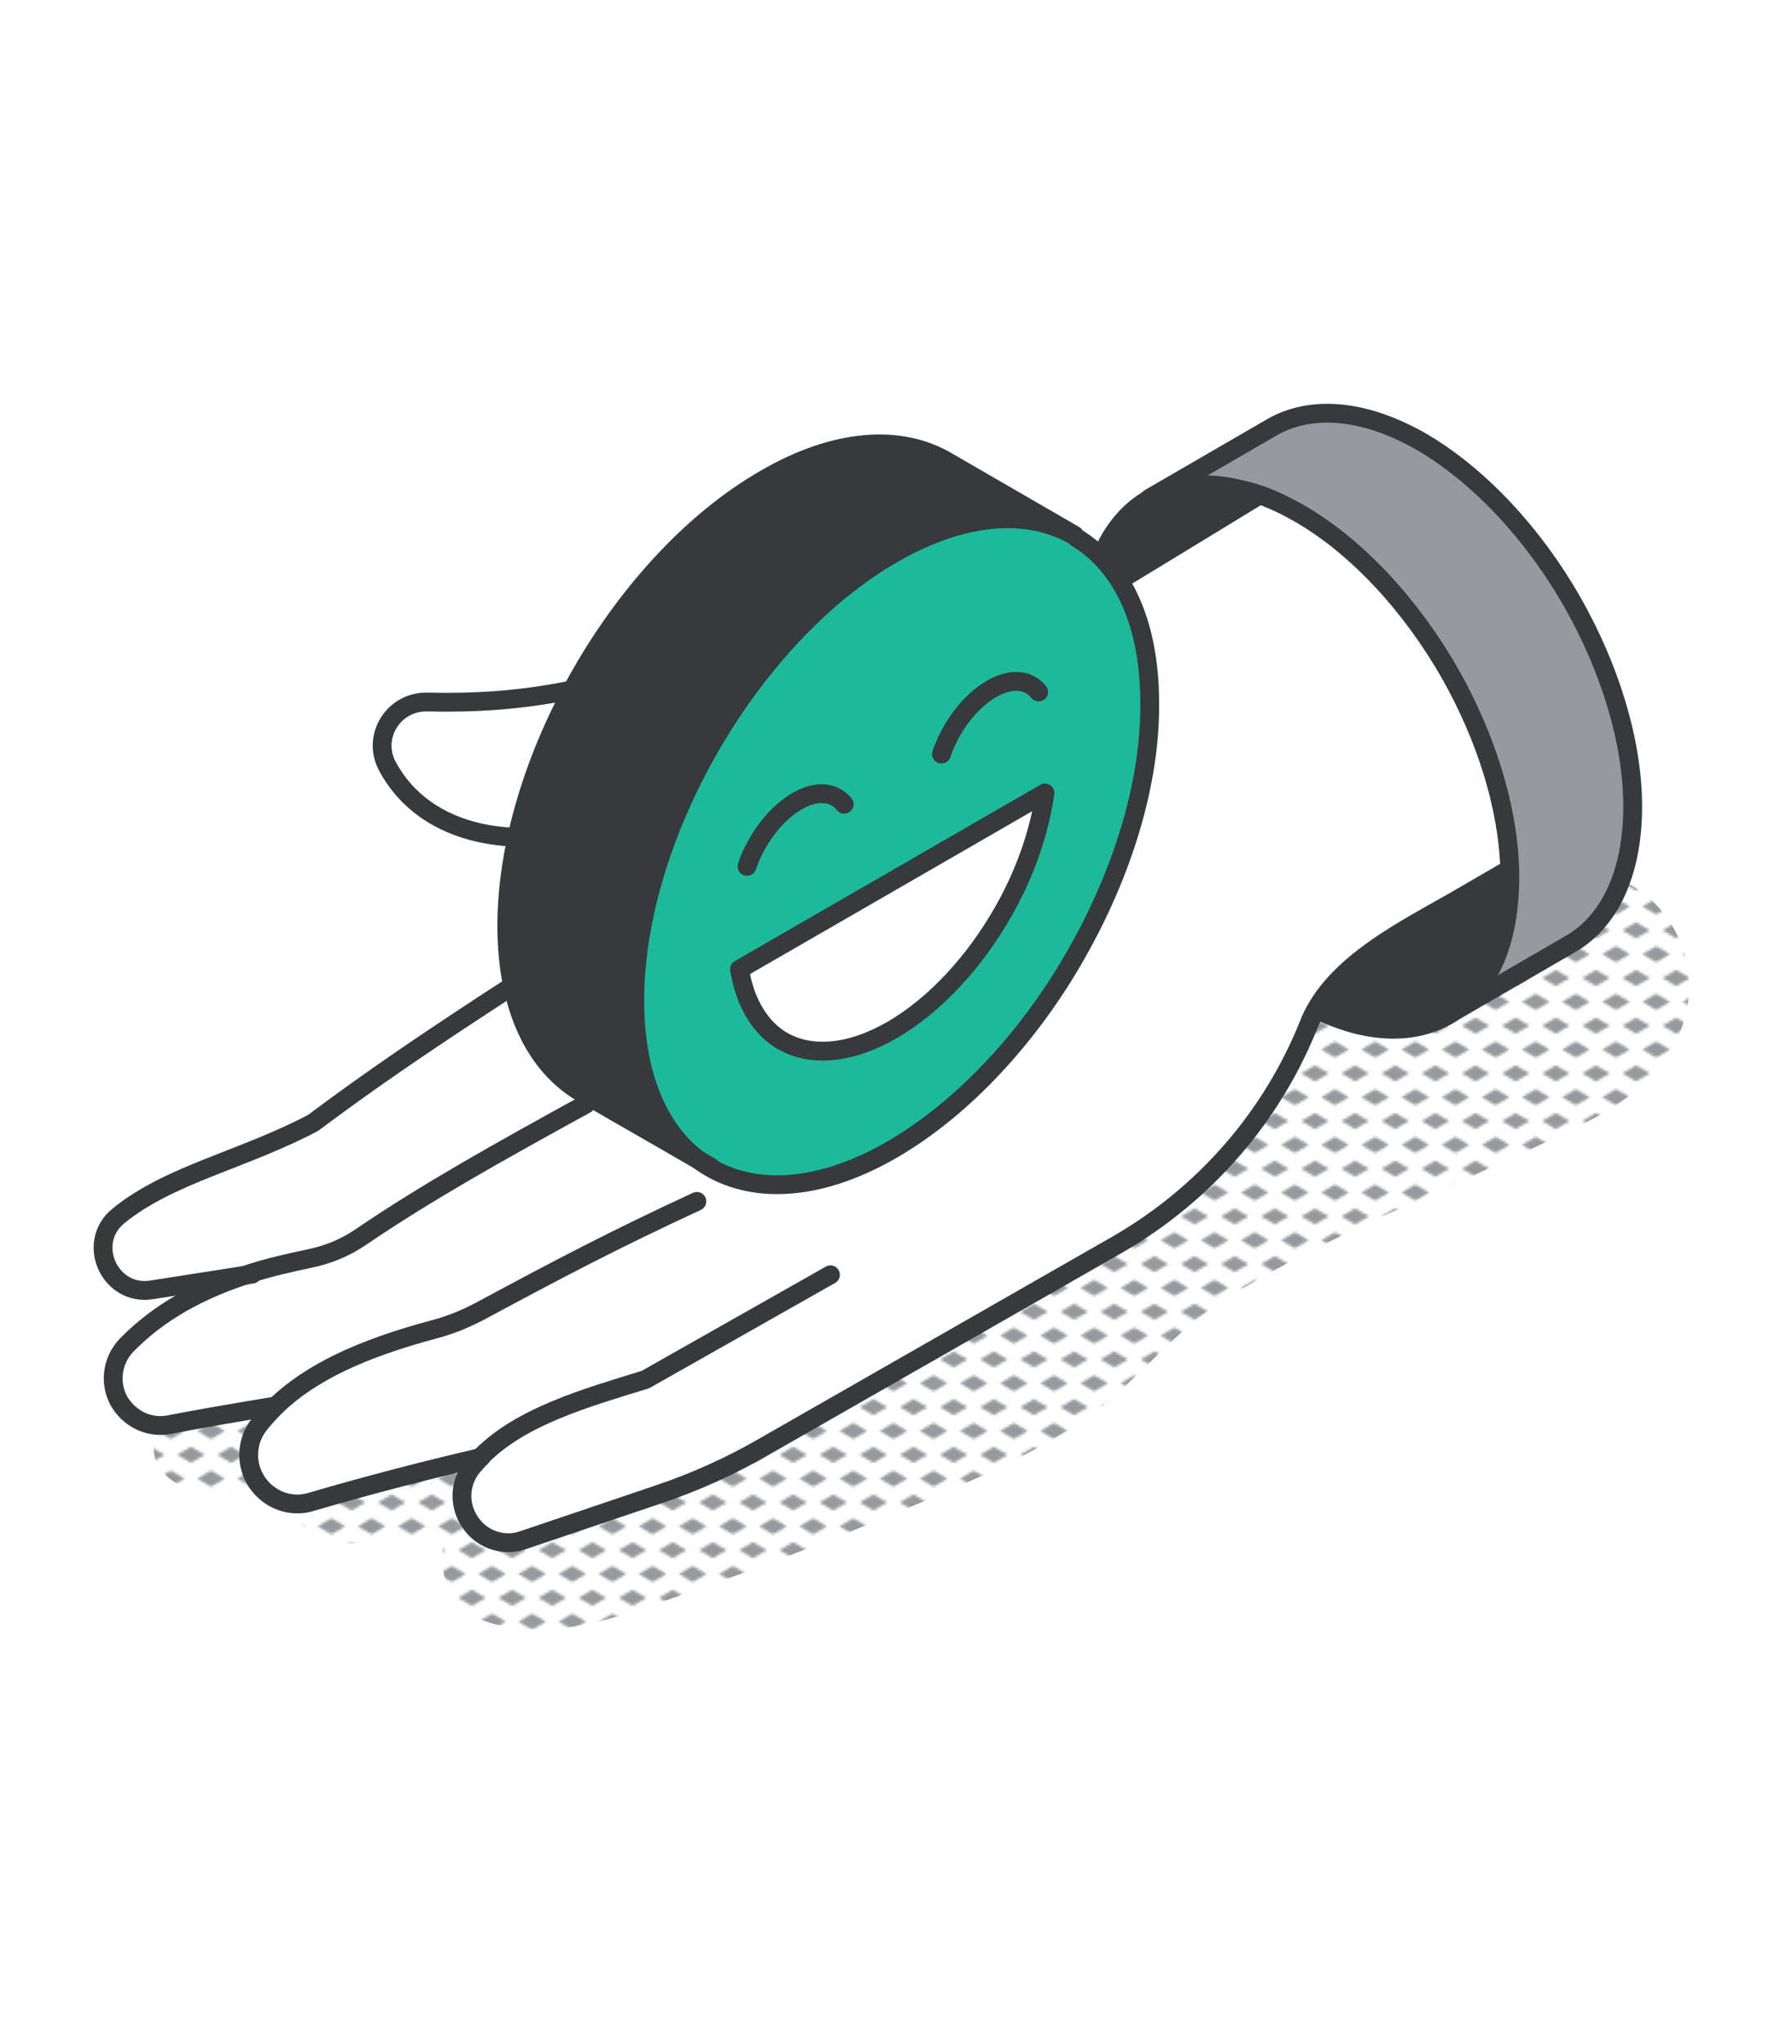 <?xml version="1.0" encoding="UTF-8"?>
<svg xmlns="http://www.w3.org/2000/svg" xmlns:xlink="http://www.w3.org/1999/xlink" version="1.1" x="0px" y="0px" viewBox="0 0 285.7 325.8" style="enable-background:new 0 0 285.7 325.8;" xml:space="preserve">
<style type="text/css">
	.st0{fill:none;}
	.st1{fill:#969A9E;}
	.st2{display:none;}
	.st3{display:inline;}
	.st4{fill:url(#SVGID_1_);}
	.st5{fill:none;stroke:#373A3A;stroke-width:3;stroke-linecap:round;stroke-linejoin:round;stroke-miterlimit:10;}
	.st6{fill:#373A3A;}
	.st7{fill:#FFFFFF;}
	.st8{fill:#DAE0E5;}
	.st9{fill:#1CBA9B;}
	.st10{fill:#5F646B;}
	.st11{fill:url(#SVGID_00000005970084189866081480000006603750954832090001_);}
	.st12{fill:url(#SVGID_00000131338399140512611410000005385475396251054984_);}
	.st13{fill:url(#SVGID_00000004543725906083810820000009641288743758141599_);}
	.st14{fill:url(#SVGID_00000145033353021248305560000009681145917619812780_);}
	.st15{fill:url(#SVGID_00000095330435814446326400000005036980498371008157_);}
	.st16{fill:url(#SVGID_00000045584026414375795810000005736130824711390894_);}
	.st17{fill:#C2C7CC;}
	.st18{fill:url(#SVGID_00000147195341001240576520000010037960527511205806_);}
	.st19{fill:#FFFFFF;stroke:#373A3A;stroke-width:3;stroke-linecap:round;stroke-linejoin:round;stroke-miterlimit:10;}
	.st20{fill:url(#SVGID_00000054226054040548375310000015259111168540665763_);}
</style>
<pattern x="-782.5" y="537.5" width="16" height="19" patternUnits="userSpaceOnUse" id="New_Pattern_Swatch_2" viewBox="5.5 -22.2 16 19" style="overflow:visible;">
	<g>
		<rect x="5.5" y="-22.2" class="st0" width="16" height="19"></rect>
		<g>
			<polygon class="st1" points="21.5,0 16,-3.2 21.5,-6.4 27,-3.2    "></polygon>
			<polygon class="st1" points="13.5,-9.5 8,-12.7 13.5,-15.9 19,-12.7    "></polygon>
		</g>
		<g>
			<polygon class="st1" points="5.5,0 0,-3.2 5.5,-6.4 11,-3.2    "></polygon>
		</g>
		<g>
			<polygon class="st1" points="21.5,-19 16,-22.2 21.5,-25.4 27,-22.2    "></polygon>
		</g>
		<g>
			<polygon class="st1" points="5.5,-19 0,-22.2 5.5,-25.4 11,-22.2    "></polygon>
		</g>
	</g>
</pattern>
<g id="white_background">
</g>
<g id="shadow" class="st2">
	<g class="st3">
		<pattern id="SVGID_1_" xlink:href="#New_Pattern_Swatch_2" patternTransform="matrix(0.4 0 0 0.4 -3738.168 -5078.904)">
		</pattern>
		<path class="st4" d="M209.1,185c-1-7.9-4.5-15.3-10.8-20.4c-1.7-1.3-3.4-2.6-5.3-3.6c-1.9-2.2-4.1-4.2-6.4-6    c-6.1-5.7-14.1-9.4-23.6-9.9c-10.6-0.6-13.3,16.9-2.5,18.8c5.3,0.9,10.1,2.8,14.3,6.1c4,4.7,5.6,11.5,4.8,17.9    c-8.4,9.8-21.4,17.4-33.2,21.7c-14.1,5.1-29,6.9-43.9,5.2c-7.6-0.9-15.2-2.9-22.5-5.3c-6.2-2-13.6-5.7-20.2-3.4    c-0.4,0.2-0.8,0.6-0.8,1.1c0.3,6.5,6.3,11.1,11.4,14.2c0,0,0.1,0,0.1,0.1c0.3,0.6,0.7,1.3,1.4,1.9c9.9,8.8,24.2,15.9,38.3,17.4    c2.6,0.6,5.4,1,8,1.3c8,1,15.9,1.1,24,0.1c16.4-1.9,33.3-7.1,46.7-16.9C201.8,215.8,211.2,201.5,209.1,185z"></path>
		<g>
			<g>
				<line class="st5" x1="137.9" y1="200.6" x2="221.2" y2="248.7"></line>
				<polyline class="st5" points="127.7,206.4 196.2,245.9 179.4,255.6     "></polyline>
				<polyline class="st5" points="148,194.7 216.5,234.2 233.3,224.5     "></polyline>
				<polyline class="st5" points="117.6,212.3 169.5,242.2 150.5,253.2     "></polyline>
				<polyline class="st5" points="158.2,188.8 210.1,218.8 229.1,207.8     "></polyline>
				<polyline class="st5" points="107.5,218.1 144.5,239.5 124.8,250.9     "></polyline>
				<polyline class="st5" points="168.3,183 205.4,204.4 225,193     "></polyline>
				<path class="st5" d="M228.6,248.9c1.9,1.1,1.9,2.9,0,4.1c-1.9,1.1-5.1,1.1-7.1,0c-1.9-1.1-1.9-2.9,0-4.1      C223.5,247.7,226.6,247.7,228.6,248.9z"></path>
				<path class="st5" d="M179.4,255.6c1.9,1.1,1.9,2.9,0,4.1c-1.9,1.1-5.1,1.1-7.1,0c-1.9-1.1-1.9-2.9,0-4.1      C174.3,254.5,177.5,254.5,179.4,255.6z"></path>
				<path class="st5" d="M233.2,224.5c1.9,1.1,5.1,1.1,7.1,0c1.9-1.1,1.9-2.9,0-4.1c-1.9-1.1-5.1-1.1-7.1,0      C231.3,221.6,231.3,223.4,233.2,224.5z"></path>
				<path class="st5" d="M150.1,253.4c1.9,1.1,1.9,2.9,0,4.1c-1.9,1.1-5.1,1.1-7.1,0c-1.9-1.1-1.9-2.9,0-4.1      C145,252.3,148.1,252.3,150.1,253.4z"></path>
				<path class="st5" d="M229.4,207.6c1.9,1.1,5.1,1.1,7.1,0c1.9-1.1,1.9-2.9,0-4.1c-1.9-1.1-5.1-1.1-7.1,0      C227.5,204.7,227.5,206.5,229.4,207.6z"></path>
				<path class="st5" d="M124.8,250.9c1.9,1.1,1.9,2.9,0,4.1c-1.9,1.1-5.1,1.1-7.1,0c-1.9-1.1-1.9-2.9,0-4.1      C119.7,249.7,122.9,249.7,124.8,250.9z"></path>
				<path class="st5" d="M225,193c1.9,1.1,5.1,1.1,7.1,0c1.9-1.1,1.9-2.9,0-4.1c-1.9-1.1-5.1-1.1-7.1,0      C223.1,190.1,223.1,191.9,225,193z"></path>
			</g>
			<g id="XMLID_26_">
				<g>
					<path class="st6" d="M67.2,197.4c2,1.8,4.4,3.6,7.2,5.2c6.2,3.6,13.5,6.1,21.4,7.5c18.3,3.4,39.1,0.8,53.6-7.5       c10.3-6,15.5-13.8,15.5-21.6v-21.3c21.4,15.4,19.7,37.9-5,52.2c-26.5,15.3-69.5,15.3-96,0c-24.7-14.3-26.4-36.8-5-52.2v21.3       C58.9,186.6,61.7,192.4,67.2,197.4z"></path>
					<path class="st7" d="M164.9,172.7v8.2c0,7.8-5.2,15.7-15.5,21.6c-14.5,8.4-35.3,10.9-53.6,7.5v-8.3c-7.8-1.4-15.2-3.9-21.4-7.5       c-2.8-1.6-5.2-3.3-7.2-5.2v8.3c-5.5-5-8.3-10.7-8.3-16.5v-40c0,7.8,5.2,15.7,15.5,21.6c20.7,11.9,54.2,11.9,74.9,0       c10.3-6,15.5-13.8,15.5-21.6V172.7z"></path>
					<path class="st8" d="M164.9,126.3v14.6c0,7.8-5.2,15.7-15.5,21.6c-20.7,11.9-54.2,11.9-74.9,0c-10.3-6-15.5-13.8-15.5-21.6       v-14.6c0,7.8,5.2,15.7,15.5,21.6c20.7,11.9,54.2,11.9,74.9,0C159.7,142,164.9,134.2,164.9,126.3z"></path>
					<path class="st9" d="M164.9,111.7v14.6c0,7.8-5.2,15.7-15.5,21.6c-20.7,11.9-54.2,11.9-74.9,0c-10.3-6-15.5-13.8-15.5-21.6       v-14.6c0,7.8,5.2,15.7,15.5,21.6c20.7,11.9,54.2,11.9,74.9,0C159.7,127.4,164.9,119.6,164.9,111.7z"></path>
					<path class="st7" d="M164.9,95.8v15.9c0,7.8-5.2,15.7-15.5,21.6c-20.7,11.9-54.2,11.9-74.9,0c-10.3-6-15.5-13.8-15.5-21.6V95.8       c0,7.8,5.2,15.7,15.5,21.6c20.7,11.9,54.2,11.9,74.9,0C159.7,111.5,164.9,103.7,164.9,95.8z"></path>
					<path class="st7" d="M149.4,74.2c10.3,6,15.5,13.8,15.5,21.6s-5.2,15.7-15.5,21.6c-20.7,11.9-54.2,11.9-74.9,0       c-10.3-6-15.5-13.8-15.5-21.6s5.2-15.7,15.5-21.6C95.1,62.3,128.7,62.3,149.4,74.2z M129.3,105.9c9.6-5.5,9.6-14.6,0-20.1       c-9.6-5.5-25.2-5.5-34.8,0c-9.6,5.6-9.6,14.6,0,20.1C104.1,111.5,119.7,111.5,129.3,105.9z"></path>
					<path class="st6" d="M129.3,85.8c9.6,5.6,9.6,14.6,0,20.1c-9.6,5.6-25.2,5.6-34.8,0c-9.6-5.5-9.6-14.6,0-20.1       C104.1,80.2,119.7,80.2,129.3,85.8z"></path>
					<path class="st10" d="M95.8,201.8v8.3c-7.8-1.4-15.2-3.9-21.4-7.5c-2.8-1.6-5.2-3.3-7.2-5.2v-8.3c2,1.8,4.4,3.6,7.2,5.2       C80.6,197.8,88,200.3,95.8,201.8z"></path>
				</g>
				<g>
					<path class="st5" d="M164.9,95.8c0,7.8-5.2,15.7-15.5,21.6c-20.7,11.9-54.2,11.9-74.9,0c-10.3-6-15.5-13.8-15.5-21.6       s5.2-15.7,15.5-21.6c20.7-11.9,54.2-11.9,74.9,0C159.7,80.2,164.9,88,164.9,95.8z"></path>
					<path class="st5" d="M129.3,105.9c-9.6,5.6-25.2,5.6-34.8,0c-9.6-5.5-9.6-14.6,0-20.1c9.6-5.5,25.2-5.5,34.8,0       C138.9,91.3,138.9,100.3,129.3,105.9z"></path>
					<path class="st5" d="M164.9,172.7v8.2c0,7.8-5.2,15.7-15.5,21.6c-14.5,8.4-35.3,10.9-53.6,7.5c-7.8-1.4-15.2-3.9-21.4-7.5       c-2.8-1.6-5.2-3.3-7.2-5.2c-5.5-5-8.3-10.7-8.3-16.5V95.8"></path>
					<line class="st5" x1="164.9" y1="95.8" x2="164.9" y2="172.6"></line>
					<path class="st5" d="M164.9,159.6c21.4,15.4,19.7,37.9-5,52.2c-26.5,15.3-69.5,15.3-96,0c-24.7-14.3-26.4-36.8-5-52.2"></path>
					<line class="st5" x1="164.9" y1="172.6" x2="164.9" y2="172.7"></line>
					<path class="st5" d="M95.8,210v-8.3c-7.8-1.4-15.2-3.9-21.4-7.5c-2.8-1.6-5.2-3.3-7.2-5.2v8.3"></path>
					<path class="st5" d="M164.9,140.9c0,7.8-5.2,15.7-15.5,21.6c-20.7,11.9-54.2,11.9-74.9,0c-10.3-6-15.5-13.8-15.5-21.6"></path>
					<path class="st5" d="M164.9,126.3c0,7.8-5.2,15.7-15.5,21.6c-20.7,11.9-54.2,11.9-74.9,0c-10.3-6-15.5-13.8-15.5-21.6"></path>
					<path class="st5" d="M164.9,111.7c0,7.8-5.2,15.7-15.5,21.6c-20.7,11.9-54.2,11.9-74.9,0c-10.3-6-15.5-13.8-15.5-21.6"></path>
				</g>
			</g>
		</g>
	</g>
</g>
<g id="lineart" class="st2">
	<g class="st3">
		<g>
			
				<pattern id="SVGID_00000168074631943665210550000012361339556151308728_" xlink:href="#New_Pattern_Swatch_2" patternTransform="matrix(0.4 0 0 0.4 -3742.131 -5074.285)">
			</pattern>
			<polygon style="fill:url(#SVGID_00000168074631943665210550000012361339556151308728_);" points="187.4,291.5 224,289      237.4,280.2 184.4,265    "></polygon>
			
				<pattern id="SVGID_00000089559388655408649850000001783191297203056037_" xlink:href="#New_Pattern_Swatch_2" patternTransform="matrix(0.4 0 0 0.4 -3742.131 -5074.285)">
			</pattern>
			<polygon style="fill:url(#SVGID_00000089559388655408649850000001783191297203056037_);" points="95.7,216.7 98.7,243.2      135.2,240.6 148.7,231.8    "></polygon>
			
				<pattern id="SVGID_00000152955375832548206210000016354804510750450868_" xlink:href="#New_Pattern_Swatch_2" patternTransform="matrix(0.4 0 0 0.4 -3742.131 -5074.285)">
			</pattern>
			<path style="fill:url(#SVGID_00000152955375832548206210000016354804510750450868_);" d="M250.4,235.3l-29-16.7     c-7.8-4.5-19.1-8.7-31.1-11.9c-12-3.2-24.6-5.3-35.1-5.6c-2.4-0.1-4.6-0.1-6.5,0.1c-11.1-6.9-29.2-9.3-40.6-5.3     c-5,1.8-7.9,4.5-8.6,7.6l-49.3-14.1l2.9,26.5l36.6-2.5l9.8-6.4c0.8,3.1,3.4,6.3,7.9,9.1c11.1,7.1,29.4,9.5,40.9,5.5     c1.3-0.5,2.5-1,3.5-1.6l22.4,13c4.1,2.3,9.1,4.6,14.6,6.7c-6.1,3.6-6.8,9.2-1.9,14.5l-49.8-14.2l2.9,26.5l36.6-2.5l12.1-8     c0.9,0.8,1.9,1.5,3,2.2c11.1,7.1,29.4,9.5,40.9,5.5c7.9-2.8,10.5-7.9,7.8-13.1C261.6,251,266,244.2,250.4,235.3z"></path>
		</g>
		<g id="XMLID_71_">
			<g>
				<polygon class="st1" points="199,252.5 199,283.6 186.1,291 186.1,259.9     "></polygon>
				<polygon class="st8" points="172.1,237.1 172.1,236.9 199,252.5 186.1,259.9 159.2,244.3 172,237     "></polygon>
				<polygon class="st7" points="186.1,259.9 186.1,291 159.2,275.4 159.2,244.3     "></polygon>
				<path class="st10" d="M182.9,195.4c0,6.4-2.2,10.9-5.9,13l-12.9,7.4c3.6-2.1,5.9-6.6,5.9-13c0-12.8-9-28.3-20-34.7      c-5.4-3.1-10.3-3.5-13.9-1.5l12.6-7.3c0,0,0,0,0,0c3.6-2.1,8.6-1.8,14.2,1.4C173.9,167.1,182.9,182.7,182.9,195.4z"></path>
				<polygon class="st7" points="172.1,236.9 172.1,237.1 172,237     "></polygon>
				<path class="st10" d="M170,202.8c0,6.4-2.2,10.9-5.9,13c-3.6,2.1-8.7,1.9-14.2-1.4c-0.1,0-0.2-0.1-0.2-0.1      c-10.9-6.6-19.8-21.9-19.8-34.5c0-1.5,0.1-2.9,0.4-4.2c0.8-4.3,2.8-7.3,5.7-8.9c3.6-2,8.5-1.6,13.9,1.5      C161.1,174.6,170,190.1,170,202.8z M156.7,204.2v-3.9l-5.7-3.3l2.8-1.4c1-0.5,1.7-1,2-1.7c0.3-0.6,0.5-1.4,0.5-2.3      c0-1.1-0.2-2.1-0.7-3.2c-0.5-1.1-1.2-2.1-2-3c-0.9-0.9-1.9-1.7-3-2.4c-1.4-0.8-2.7-1.2-3.7-1.2c-1.1,0-1.9,0.4-2.5,1.2l3.1,3.8      c0.3-0.4,0.7-0.6,1.1-0.6c0.5,0,1,0.1,1.5,0.4c0.6,0.4,1.1,0.8,1.4,1.3c0.3,0.5,0.5,1,0.5,1.6c0,0.4-0.1,0.8-0.3,1.1      c-0.2,0.3-0.5,0.6-1.1,0.9l-5.6,2.8v3L156.7,204.2z"></path>
				<path class="st1" d="M162.8,107.3c0,10.3-3.4,17.5-8.8,20.6l-12.9,7.4c5.4-3.1,8.8-10.3,8.8-20.6c0-18.8-11.4-40.6-25.5-48.7      L87.6,44.7c-3.6-2.1-7-3.1-10.1-3.1c-2.4,0-4.6,0.6-6.6,1.7L83.8,36c4.5-2.6,10.3-2.3,16.7,1.3l36.9,21.3      C151.4,66.7,162.8,88.5,162.8,107.3z"></path>
				<path class="st7" d="M156.7,200.3v3.9l-11.6-6.7v-3l5.6-2.8c0.5-0.3,0.9-0.6,1.1-0.9c0.2-0.3,0.3-0.7,0.3-1.1      c0-0.6-0.2-1.1-0.5-1.6c-0.3-0.5-0.8-0.9-1.4-1.3c-0.6-0.3-1.1-0.5-1.5-0.4c-0.5,0-0.8,0.2-1.1,0.6l-3.1-3.8      c0.6-0.8,1.4-1.2,2.5-1.2c1,0,2.3,0.4,3.7,1.2c1.1,0.6,2.1,1.4,3,2.4c0.9,0.9,1.6,1.9,2,3c0.5,1.1,0.7,2.1,0.7,3.2      c0,0.9-0.2,1.7-0.5,2.3c-0.3,0.6-1,1.2-2,1.7l-2.8,1.4L156.7,200.3z"></path>
				<polygon class="st1" points="153.7,226.3 153.7,257.4 140.8,264.8 140.8,233.7     "></polygon>
				<polygon class="st8" points="141,219 153.7,226.3 140.8,233.7 113.9,218.1 126.7,210.7     "></polygon>
				<path class="st7" d="M150,114.7c0,10.3-3.4,17.5-8.8,20.6c-1.9,1.1-4.2,1.7-6.6,1.7c-3.1,0-6.5-1-10.1-3.1l-36.9-21.3      C73.6,104.6,62.1,82.8,62.1,64c0-10.3,3.4-17.5,8.8-20.6c1.9-1.1,4.2-1.7,6.6-1.7c3.1,0,6.5,1,10.1,3.1L124.5,66      C138.6,74.1,150,95.9,150,114.7z"></path>
				<polygon class="st7" points="140.8,233.7 140.8,264.8 113.9,249.3 113.9,218.1     "></polygon>
				<polygon class="st1" points="111.1,201.7 111.1,232.8 98.3,240.3 98.3,209.2     "></polygon>
				<polygon class="st8" points="84.2,186.4 84.2,186.2 111.1,201.7 98.3,209.2 71.3,193.6 84.1,186.2     "></polygon>
				<polygon class="st7" points="98.3,209.2 98.3,240.3 71.3,224.7 71.3,193.6     "></polygon>
				<path class="st10" d="M92.9,153.9c-1,1.7-2.2,2.9-3.7,3.8l-12.6,7.3c3.5-2.2,5.6-6.6,5.6-12.8c0-12.8-9-28.3-20-34.7      c-5.4-3.1-10.3-3.5-13.9-1.5l12.7-7.3c3.6-2.1,8.6-1.8,14.2,1.4c11.1,6.4,20,21.9,20,34.7C95,148.4,94.2,151.5,92.9,153.9z"></path>
				<polygon class="st7" points="84.2,186.2 84.2,186.4 84.1,186.2     "></polygon>
				<path class="st10" d="M82.2,152.1c0,6.2-2.1,10.6-5.6,12.8l-0.3,0.2c-1.2,0.7-2.5,1.1-3.9,1.3c-3,0.3-6.5-0.4-10.2-2.7      c-0.1,0-0.2-0.1-0.2-0.1C51,156.9,42.1,141.7,42.1,129c0-6.5,2.3-11,6.1-13.1c3.6-2,8.5-1.6,13.9,1.5      C73.2,123.8,82.2,139.4,82.2,152.1z M64.5,151v-17.2l-7-4v3.8l2.8,1.6v13.4L64.5,151z"></path>
				<polygon class="st1" points="65.8,175.5 65.8,206.7 52.9,214.1 52.9,183     "></polygon>
				<polygon class="st8" points="53.1,168.2 65.8,175.5 52.9,183 26,167.4 38.9,160     "></polygon>
				<polygon class="st7" points="64.5,133.8 64.5,151 60.3,148.6 60.3,135.1 57.5,133.5 57.5,129.8     "></polygon>
				<polygon class="st7" points="52.9,183 52.9,214.1 26,198.5 26,167.4     "></polygon>
			</g>
			<g>
				<path class="st5" d="M141.2,135.3c-1.9,1.1-4.2,1.7-6.6,1.7c-3.1,0-6.5-1-10.1-3.1l-36.9-21.3C73.6,104.6,62.1,82.8,62.1,64      c0-10.3,3.4-17.5,8.8-20.6c1.9-1.1,4.2-1.7,6.6-1.7c3.1,0,6.5,1,10.1,3.1L124.5,66c14.1,8.1,25.5,29.9,25.5,48.7      C150,125,146.6,132.2,141.2,135.3z"></path>
				<path class="st5" d="M76.6,164.9c3.5-2.2,5.6-6.6,5.6-12.8c0-12.8-9-28.3-20-34.7c-5.4-3.1-10.3-3.5-13.9-1.5      c-3.8,2-6.1,6.6-6.1,13.1c0,12.7,8.9,27.9,19.8,34.5c0.1,0,0.2,0.1,0.2,0.1c3.7,2.2,7.2,3,10.2,2.7c1.4-0.2,2.8-0.6,3.9-1.3"></path>
				<path class="st5" d="M149.8,214.3c-10.9-6.6-19.8-21.9-19.8-34.5c0-1.5,0.1-2.9,0.4-4.2c0.8-4.3,2.8-7.3,5.7-8.9      c3.6-2,8.5-1.6,13.9,1.5c11.1,6.4,20,21.9,20,34.7c0,6.4-2.2,10.9-5.9,13c-3.6,2.1-8.7,1.9-14.2-1.4      C149.9,214.4,149.8,214.3,149.8,214.3z"></path>
				<polygon class="st5" points="52.9,214.1 26,198.5 26,167.4 52.9,183     "></polygon>
				<polygon class="st5" points="71.3,193.6 71.3,224.7 98.3,240.3 98.3,209.2     "></polygon>
				<line class="st5" x1="46.4" y1="171.8" x2="61.9" y2="163.5"></line>
				<line class="st5" x1="84.2" y1="186.4" x2="90.7" y2="197.4"></line>
				<line class="st5" x1="72.3" y1="166.3" x2="84.2" y2="186.4"></line>
				<polygon class="st5" points="140.8,264.8 113.9,249.3 113.9,218.1 140.8,233.7     "></polygon>
				<polygon class="st5" points="159.2,244.3 159.2,275.4 186.1,291 186.1,259.9     "></polygon>
				<line class="st5" x1="134.3" y1="222.5" x2="149.8" y2="214.3"></line>
				<line class="st5" x1="160.2" y1="217.1" x2="178.6" y2="248.1"></line>
				<path class="st5" d="M71,43.4L83.8,36c4.5-2.6,10.3-2.3,16.7,1.3l36.9,21.3c14.1,8.1,25.5,29.9,25.5,48.7      c0,10.3-3.4,17.5-8.8,20.6l-12.9,7.4"></path>
				<path class="st5" d="M48,116l12.9-7.4c3.6-2.1,8.6-1.8,14.2,1.4c11.1,6.4,20,21.9,20,34.7c0,3.8-0.8,6.8-2.1,9.2      c-1,1.6-2.2,2.9-3.7,3.8"></path>
				<line class="st5" x1="76.3" y1="165.1" x2="89.2" y2="157.7"></line>
				<line class="st5" x1="135.8" y1="166.8" x2="148.7" y2="159.4"></line>
				<path class="st5" d="M164.2,215.8l12.9-7.4c3.6-2.1,5.9-6.6,5.9-13c0-12.8-9-28.3-20-34.7c-5.5-3.2-10.5-3.5-14.2-1.4      c0,0,0,0,0,0"></path>
				<polyline class="st5" points="186.1,291 199,283.6 199,252.5 172.1,236.9 172.1,237.1     "></polyline>
				<line class="st5" x1="186.1" y1="259.9" x2="199" y2="252.5"></line>
				<line class="st5" x1="159.2" y1="244.3" x2="172.1" y2="236.9"></line>
				<polyline class="st5" points="113.9,218.1 126.7,210.7 153.7,226.3 153.7,257.4 140.8,264.8     "></polyline>
				<line class="st5" x1="140.8" y1="233.7" x2="153.7" y2="226.3"></line>
				<line class="st5" x1="98.3" y1="209.2" x2="111.1" y2="201.7"></line>
				<polyline class="st5" points="98.3,240.3 111.1,232.8 111.1,201.7 84.2,186.2 84.2,186.4     "></polyline>
				<line class="st5" x1="71.3" y1="193.6" x2="84.2" y2="186.2"></line>
				<polyline class="st5" points="52.9,214.1 65.8,206.7 65.8,175.5 38.9,160 26,167.4     "></polyline>
				<line class="st5" x1="52.9" y1="183" x2="65.8" y2="175.5"></line>
				<line class="st5" x1="87.3" y1="150.6" x2="130.3" y2="175.5"></line>
				<line class="st5" x1="115.3" y1="128.7" x2="115.3" y2="166.3"></line>
			</g>
		</g>
	</g>
</g>
<g id="text" class="st2">
	<g class="st3">
		
			<pattern id="SVGID_00000008835189040760837140000002374023500883434681_" xlink:href="#New_Pattern_Swatch_2" patternTransform="matrix(0.4 0 0 0.4 -5870.933 -5120.685)">
		</pattern>
		<polygon style="fill:url(#SVGID_00000008835189040760837140000002374023500883434681_);" points="258.1,236.3 246.2,230.7     265.1,226 200.6,189.1 179.1,199.5 174.4,197.4 169.5,204.1 161.2,208.2 164.8,210.5 132.1,255 112.2,245.3 77.1,269.8     169.2,301.2 179.2,279.7 182.4,280.2 183.6,279.6 201.1,294.8 262.3,252.8 255.1,238   "></polygon>
		<g id="XMLID_42_">
			<g>
				<polygon class="st8" points="217.8,166.7 153.4,203.9 121.1,203.2 185.6,166     "></polygon>
				<polygon class="st1" points="209.7,134.2 185.6,166 121,128.7 145.1,96.9     "></polygon>
				<polygon class="st7" points="185.6,185.4 185.6,232.2 121,269.5 121,203.3 121.1,203.2 153.4,203.9     "></polygon>
				<polygon class="st6" points="185.6,166 172.2,173.8 121,144.2 121,128.7     "></polygon>
				<polygon class="st10" points="172.2,173.8 121.1,203.2 120.9,203.2 69.8,173.8 121,144.2     "></polygon>
				<polygon class="st7" points="121.1,203.2 121,203.3 120.9,203.2     "></polygon>
				<polygon class="st7" points="121,203.3 121,269.5 56.4,232.2 56.4,185.2 88.9,203.9 120.9,203.2     "></polygon>
				<polygon class="st6" points="56.4,166 121,128.7 121,144.2 69.8,173.8     "></polygon>
				<polygon class="st1" points="96.8,96.9 121,128.7 56.4,166 32.3,134.2     "></polygon>
				<polygon class="st8" points="120.9,203.2 88.9,203.9 24.4,166.7 56.4,166     "></polygon>
			</g>
			<g>
				<line class="st5" x1="56.4" y1="166" x2="56.4" y2="166"></line>
				<polyline class="st5" points="121.1,203.2 121,203.3 56.4,166     "></polyline>
				<line class="st5" x1="185.6" y1="166" x2="121.1" y2="203.2"></line>
				<polyline class="st5" points="172.2,173.8 121,144.2 69.8,173.8     "></polyline>
				<polygon class="st5" points="121,128.7 145.1,96.9 209.7,134.2 185.6,166     "></polygon>
				<polygon class="st5" points="121,128.7 96.8,96.9 32.3,134.2 56.4,166     "></polygon>
				<line class="st5" x1="121" y1="203.3" x2="121" y2="269.5"></line>
				<polyline class="st5" points="56.7,166 24.4,166.7 88.9,203.9 121.1,203.2 153.4,203.9 217.8,166.7 185.6,166     "></polyline>
				<polyline class="st5" points="185.6,185.4 185.6,232.2 121,269.5 56.4,232.2 56.4,185.2     "></polyline>
				<line class="st5" x1="121" y1="144.2" x2="121" y2="128.7"></line>
			</g>
		</g>
		<g id="XMLID_11_">
			<g>
				<path class="st7" d="M76.5,73.6c6.8,3.7,14.8,4.9,22.2,3.1c17.9-4.3,37.5-22.2,30.2-40.6c-1.6-4-4.1-7.2-7.3-9.7      c-24.8,0.2-45.7,16.7-52.6,39.3C70.7,68.7,73.1,71.4,76.5,73.6z"></path>
				<path class="st8" d="M122,26.3c-0.2,0-0.4,0-0.5,0c3.2,2.5,5.8,5.8,7.3,9.7c7.4,18.5-12.3,36.3-30.2,40.6      c-7.4,1.8-15.4,0.6-22.2-3.1c-3.4-2.2-5.8-4.9-7.6-8c-1.6,5.1-2.4,10.6-2.4,16.3c0,15.8,6.6,30,17.1,40.1      c6.8,6.5,12.4,14.3,15.9,23l0.2-0.1c1.1,1.9,3,3.7,5.6,5.2c9.2,5.3,24.1,5.3,33.3,0c2.6-1.5,4.5-3.3,5.6-5.2l0.3,0.1      c3.5-8.8,9.1-16.5,15.9-23.1c10.6-10.1,17.1-24.4,17.1-40.1C177.6,51.2,152.7,26.3,122,26.3z"></path>
				<path class="st7" d="M144.2,145l0.3,0.1c-0.4,1.1-0.8,2.2-1.2,3.3c-0.9,2.8-1.6,5.6-2.2,8.4h0c-0.1,0.4-0.1,0.7-0.2,1.1      c-1,1.6-2.5,3.1-4.8,4.4c-7.8,4.5-20.5,4.5-28.3,0c-2.2-1.3-3.8-2.8-4.8-4.4c-0.1-0.4-0.1-0.7-0.2-1.1h0      c-0.6-2.9-1.3-5.7-2.2-8.4c-0.4-1.1-0.8-2.2-1.2-3.3l0.2-0.1c1.1,1.9,3,3.7,5.6,5.2c9.2,5.3,24.1,5.3,33.3,0      C141.2,148.7,143.1,146.9,144.2,145z"></path>
				<path class="st7" d="M141,158c-0.6,3.5-1,7.1-1.1,10.8c0,2.1-1.3,4.1-3.9,5.8c-0.4,0.3-0.8,0.5-1.3,0.7c-1.7,0.9-3.8,1.6-5.9,2      c-2.1,0.5-4.4,0.7-6.7,0.7c-4.6,0-9.1-0.9-12.6-2.7c-0.6-0.3-1.2-0.7-1.7-1c-2.3-1.6-3.5-3.6-3.5-5.5c-0.1-3.6-0.4-7.3-1.1-10.8      c1,1.6,2.5,3.1,4.8,4.4c7.8,4.5,20.5,4.5,28.3,0C138.4,161.1,140,159.6,141,158z"></path>
				<path class="st6" d="M136,174.6c-0.4,7.5-6.5,13.5-14.1,13.5c-7.7,0-13.9-6.1-14.1-13.8c0.5,0.4,1.1,0.7,1.7,1      c3.5,1.8,8.1,2.7,12.6,2.7c2.3,0,4.6-0.2,6.7-0.7c2.1-0.5,4.2-1.1,5.9-2C135.1,175.1,135.6,174.8,136,174.6z"></path>
			</g>
			<g>
				<path class="st5" d="M144.6,145.1c3.5-8.7,9.1-16.5,15.9-23.1c10.6-10.1,17.1-24.4,17.1-40.1c0-30.7-24.9-55.6-55.6-55.6      c-30.7,0-55.6,24.9-55.6,55.6c0,15.8,6.6,30,17.1,40.1c6.8,6.5,12.4,14.3,15.9,23c0.4,1.1,0.9,2.2,1.2,3.3      c0.9,2.8,1.6,5.6,2.2,8.4h0c0.1,0.4,0.1,0.7,0.2,1.1c0.6,3.6,1,7.2,1.1,10.8c0,1.9,1.2,3.9,3.5,5.5c0.5,0.4,1.1,0.7,1.7,1      c3.5,1.8,8.1,2.7,12.6,2.7c2.3,0,4.6-0.2,6.7-0.7c2.1-0.5,4.2-1.1,5.9-2c0.5-0.2,0.9-0.5,1.3-0.7c2.6-1.7,3.9-3.7,3.9-5.8      c0.1-3.6,0.5-7.2,1.1-10.8c0.1-0.4,0.1-0.7,0.2-1.1h0c0.6-2.9,1.3-5.7,2.2-8.4C143.7,147.3,144.1,146.2,144.6,145.1z"></path>
				<path class="st5" d="M99.6,70c3.8,2.2,3.8,9.8,7.5,12c3.7,2.2,3.7-5.5,7.5-3.3c3.7,2.2,3.7,9.8,7.5,12c3.8,2.2,3.8-5.5,7.5-3.3      c3.7,2.2,3.7,9.8,7.5,12"></path>
				<path class="st5" d="M141,158L141,158c-1,1.6-2.6,3.1-4.8,4.4c-7.8,4.5-20.5,4.5-28.3,0c-2.2-1.3-3.8-2.8-4.8-4.4"></path>
				<path class="st5" d="M144.2,145c-1.1,1.9-3,3.7-5.6,5.2c-9.2,5.3-24.1,5.3-33.3,0c-2.6-1.5-4.5-3.3-5.6-5.2"></path>
				<path class="st5" d="M136,174.6c-0.4,7.5-6.5,13.5-14.1,13.5c-7.7,0-13.9-6.1-14.1-13.8"></path>
			</g>
		</g>
	</g>
</g>
<g id="Warstwa_5" class="st2">
	<g class="st3">
		
			<pattern id="SVGID_00000163034662447461817320000003277710436783385273_" xlink:href="#New_Pattern_Swatch_2" patternTransform="matrix(0.4 0 0 0.4 -3742.131 -5074.285)">
		</pattern>
		<path style="fill:url(#SVGID_00000163034662447461817320000003277710436783385273_);" d="M19.9,172.3c2-6.2,7.5-11.3,12.1-15.7    c4.6-4.4,9.6-8.3,14.7-12c5.2-3.7,13.2-0.9,16.2,4.2c3.6,6.1,0.8,12.3-4.2,16.2c-6.4,4.9-3.9,7.8-1,12.9c1.3,2.2,1.6,4.7,1.1,7    c14.6,8.4,29.2,16.8,44.1,24.7c7.3,3.9,14.7,7.7,22.1,11.4c5.1,2.6,13.9,9,19.8,6.8c3.3-1.2,6.5-4.1,9.5-5.9    c3.4-2.1,7-3.8,10.8-5.3c4.8-1.9,9.5-2.7,14.3-2.5c0.1-0.8,0.2-1.5,0.5-2.2c1.3-4,3.5-7.6,6.6-10.4c6.5-5.7,16.4-8.4,24.2-11.8    c8.8-3.8,17.6-7.8,26.5-11.3c8.1-3.2,16.8-7.8,25.7-5.7c3.6,0.9,4.9,5.1,3.3,8.1c-5,9.9-19.3,14.9-28.7,19.6    c-11,5.4-22.1,10.7-33.1,16.1c-0.8,0.4-2.2,0.9-2.9,1.5c-0.8,1.6-0.8,4.1-1,5.7c-1,6.3-3.6,12-10.2,13.8    c-4.8,1.3-8.8-1.3-13.4-0.5c-4.8,0.8-9.3,3.9-13.3,6.5c-10.4,6.7-20.4,10.4-32.7,5.9c-11-4.1-21.5-9.8-31.9-15.2    c-20.8-10.7-41-22.5-61.2-34.3C27.5,194,15.4,186.2,19.9,172.3z"></path>
		<g>
			<g id="XMLID_61_">
				<g>
					<polygon class="st8" points="29.7,165.9 29.7,174.6 55.4,189.4 56.8,187.1 60.1,183.6      "></polygon>
					<path class="st7" d="M29.7,143.1l105.6,61L252,136.8c2.8-1.6,5.4-1.8,7.5-0.8L154.1,75.2c-2.1-1.2-4.8-1.1-7.7,0.6L29.7,143.1z       "></path>
					<polygon class="st6" points="29.7,165.9 60.1,183.6 68.9,174.3 42.2,159      "></polygon>
					<polygon class="st8" points="56.8,187.1 55.4,189.4 135.3,235.6 164.1,218.9 154.7,216.1 135.3,227.3 75.9,192.8      "></polygon>
					<polygon class="st7" points="60.1,183.6 56.8,187.1 128.4,208.3 68.9,174.3      "></polygon>
					<path class="st8" d="M42.2,159l93.1,53.3l120.2-69.4c0.3-0.2,0.5-0.3,0.7-0.3c0.2,0.5,0.5,1.5,0.5,3.1c0,6.7-4.3,14.1-8.2,16.4       L213,182.5l-17,18l56-32.3c6.5-3.8,11.8-13.9,11.8-22.5c0-4.8-1.6-8.1-4.1-9.5l-0.3-0.2c-2-1-4.6-0.9-7.5,0.8l-116.6,67.3       l-105.6-61v8.7L42.2,159z"></path>
					<polygon class="st6" points="75.9,192.8 135.3,227.3 154.7,216.1 137.5,211 135.3,212.3 128.4,208.3      "></polygon>
					<polygon class="st7" points="144.3,207.1 152.7,211.5 238.4,152.8      "></polygon>
					<polygon class="st7" points="154.7,216.1 175.5,222.3 244.2,149.5 152.7,211.5 144.3,207.1 137.5,211      "></polygon>
					<path class="st6" d="M213,182.5l35.4-20.4c3.9-2.3,8.2-9.7,8.2-16.4c0-1.6-0.3-2.6-0.5-3.1c-0.2,0.1-0.4,0.2-0.7,0.3l-11.3,6.5       L213,182.5z"></path>
				</g>
				<g>
					<path class="st5" d="M238.5,152.8l17-9.8c0.3-0.2,0.5-0.3,0.7-0.3c0.2,0.5,0.5,1.5,0.5,3.1c0,6.7-4.3,14.1-8.2,16.4L213,182.5"></path>
					<polyline class="st5" points="29.7,143.1 29.7,151.8 135.3,212.3 238.4,152.8      "></polyline>
					<polyline class="st5" points="154.7,216.1 135.3,227.3 75.9,192.8      "></polyline>
					<polyline class="st5" points="60.1,183.6 29.7,165.9 29.7,174.6 135.3,235.6 164.1,218.9      "></polyline>
					<path class="st5" d="M259.4,136c-2-1-4.6-0.9-7.5,0.8l-116.6,67.3l-105.6-61l116.6-67.3c2.9-1.7,5.6-1.8,7.7-0.6L259.4,136z"></path>
					<line class="st5" x1="259.4" y1="136" x2="259.7" y2="136.1"></line>
					<path class="st5" d="M196,200.5l56-32.3c6.5-3.8,11.8-13.9,11.8-22.5c0-4.8-1.6-8.1-4.1-9.5"></path>
					<line class="st5" x1="29.7" y1="165.9" x2="42.2" y2="159"></line>
					<polyline class="st5" points="68.9,174.3 56.8,187.1 128.4,208.3      "></polyline>
					<polyline class="st5" points="137.5,211 175.5,222.3 244.2,149.5      "></polyline>
					<polyline class="st5" points="238.5,152.8 152.7,211.5 144.3,207.1      "></polyline>
				</g>
			</g>
			<g id="XMLID_59_">
				<g>
					<path class="st9" d="M44.1,180.5c-1.6,7.5,0.1,12.7,3.6,14.8l36.1,20.8l0,0c-2.6-1.5-4.2-4.7-4.2-9.3c0-0.7,0-1.5,0.1-2.2       c0.9-8.7,7-18.6,14.3-22.8l27.1-15.6c4.4-2.5,4.4-8.9,0-11.4l-15.3-8.8c-6.8-3.9-15.1-3.9-21.9,0L59.4,160       C51.7,164.5,46.1,171.9,44.1,180.5z"></path>
					<path class="st7" d="M79.7,204.5c-0.1,0.8-0.1,1.5-0.1,2.2c0,4.6,1.6,7.8,4.2,9.3c2.6,1.5,6.2,1.3,10.2-1L96,214L79.7,204.5z"></path>
				</g>
				<path class="st5" d="M83.8,216.1l-36.1-20.8c-3.5-2.1-5.3-7.3-3.6-14.8c1.9-8.7,7.6-16.1,15.3-20.5l24.5-14.2      c6.8-3.9,15.1-3.9,21.9,0l15.3,8.8c4.4,2.5,4.4,8.8,0,11.4l-27.1,15.6c-7.3,4.2-13.4,14.1-14.3,22.8c-0.1,0.8-0.1,1.5-0.1,2.2      C79.6,211.3,81.2,214.6,83.8,216.1c2.6,1.5,6.2,1.3,10.2-1L96,214l-16.3-9.5"></path>
				<path class="st7" d="M87.3,153.7c-4.3,2.5-4.3,6.4,0,8.9c4.3,2.5,11.1,2.5,15.4,0c4.3-2.5,4.3-6.4,0-8.9      C98.4,151.2,91.5,151.2,87.3,153.7z"></path>
				<path class="st5" d="M87.3,153.7c-4.3,2.5-4.3,6.4,0,8.9c4.3,2.5,11.1,2.5,15.4,0c4.3-2.5,4.3-6.4,0-8.9      C98.4,151.2,91.5,151.2,87.3,153.7z"></path>
			</g>
		</g>
	</g>
</g>
<g id="Warstwa_6" class="st2">
	<g class="st3">
		
			<pattern id="SVGID_00000182490807631145364990000018337687130043096206_" xlink:href="#New_Pattern_Swatch_2" patternTransform="matrix(0.4 0 0 0.4 -5870.933 -5120.685)">
		</pattern>
		
			<ellipse style="fill:url(#SVGID_00000182490807631145364990000018337687130043096206_);" cx="156.9" cy="241.1" rx="59.8" ry="34.5"></ellipse>
		<g id="XMLID_49_">
			<g>
				<path class="st10" d="M176.3,101.9c3.7,0,6.6,3,6.6,6.6c0,3.7-3,6.6-6.6,6.6c-1.7,0-3.2-0.6-4.4-1.7c-1.4-1.2-2.2-3-2.2-4.9      C169.7,104.8,172.6,101.9,176.3,101.9z"></path>
				<path class="st17" d="M162.9,216c-0.8,4.5-1.2,9-1.4,13.6c0,2.6-1.7,5.2-5,7.3c-0.5,0.3-1,0.6-1.6,0.9c-2.2,1.1-4.7,2-7.5,2.6      c-2.7,0.6-5.6,0.9-8.5,0.9h0c-5.8,0-11.5-1.1-15.9-3.4c-0.8-0.4-1.5-0.8-2.2-1.3c-3-2-4.4-4.5-4.4-6.9      c-0.1-4.6-0.6-9.1-1.4-13.6c1.2,2,3.2,3.9,6,5.5c9.8,5.7,25.8,5.7,35.7,0C159.7,219.9,161.7,218,162.9,216z"></path>
				<path class="st6" d="M155,237.8c0.6-0.3,1.1-0.6,1.6-0.9c-0.4,9.4-8.2,17-17.8,17c-9.7,0-17.5-7.7-17.8-17.3      c0.7,0.4,1.4,0.9,2.2,1.3c4.4,2.3,10.1,3.4,15.9,3.4h0c2.9,0,5.8-0.3,8.5-0.9C150.2,239.8,152.8,239,155,237.8z"></path>
				<path class="st10" d="M138,93.5c3.7,0,6.6,3,6.6,6.6c0,3.7-3,6.6-6.6,6.6c-3.6,0-6.6-3-6.6-6.6C131.3,96.5,134.3,93.5,138,93.5z      "></path>
				<path class="st17" d="M159.9,206.2c3.3-1.9,5.7-4.2,7.1-6.5l0.4,0.2c-0.6,1.4-1.1,2.8-1.5,4.2c-1.1,3.5-2,7-2.7,10.6h0      c-0.1,0.5-0.2,0.9-0.2,1.4c-1.2,2-3.2,3.9-6,5.5c-9.9,5.7-25.8,5.7-35.7,0c-2.8-1.6-4.8-3.5-6-5.5c-0.1-0.5-0.2-0.9-0.2-1.4h0      c-0.7-3.6-1.6-7.1-2.7-10.6c-0.5-1.4-1-2.8-1.5-4.2l0.3-0.1c1.4,2.4,3.8,4.6,7.1,6.5C129.6,212.9,148.4,212.9,159.9,206.2z"></path>
				<path class="st10" d="M102.4,120.2c3.7,0,6.6,3,6.6,6.6c0,1.8-0.7,3.4-1.8,4.6c-1.2,1.3-2.9,2-4.8,2c-3.7,0-6.6-3-6.6-6.6      C95.8,123.2,98.8,120.2,102.4,120.2z"></path>
				<path class="st7" d="M171.9,113.4c1.2,1.1,2.7,1.7,4.4,1.7c3.7,0,6.6-3,6.6-6.6c0-3.7-3-6.6-6.6-6.6c-3.7,0-6.6,3-6.6,6.6      C169.7,110.5,170.5,112.2,171.9,113.4z M138,106.7c3.7,0,6.6-3,6.6-6.6c0-3.7-3-6.6-6.6-6.6c-3.6,0-6.6,3-6.6,6.6      C131.3,103.8,134.3,106.7,138,106.7z M107.2,131.4c1.1-1.2,1.8-2.8,1.8-4.6c0-3.6-3-6.6-6.6-6.6c-3.7,0-6.6,3-6.6,6.6      c0,3.7,3,6.6,6.6,6.6C104.3,133.5,106,132.7,107.2,131.4z M209.1,120.2c0,19.9-8.3,37.8-21.6,50.5c-8.6,8.2-15.7,18-20.1,29.1      l-0.4-0.2c-1.4,2.4-3.8,4.6-7.1,6.5c-11.6,6.7-30.4,6.7-41.9,0c-3.3-1.9-5.7-4.1-7.1-6.5l-0.3,0.1c-4.4-11-11.4-20.8-20-29      c-13.3-12.7-21.6-30.7-21.6-50.5c0-38.7,31.3-70,70-70C177.7,50.2,209.1,81.5,209.1,120.2z"></path>
			</g>
			<g>
				<path class="st5" d="M167.4,199.8c4.4-11,11.4-20.8,20.1-29.1c13.3-12.7,21.6-30.7,21.6-50.5c0-38.7-31.3-70-70-70      c-38.7,0-70,31.4-70,70c0,19.9,8.3,37.8,21.6,50.5c8.6,8.2,15.6,18,20,29c0.6,1.4,1.1,2.8,1.5,4.2c1.1,3.5,2,7,2.7,10.6h0      c0.1,0.4,0.2,0.9,0.2,1.4c0.8,4.5,1.2,9,1.4,13.6c0,2.4,1.5,4.9,4.4,6.9c0.7,0.5,1.4,0.9,2.2,1.3c4.4,2.3,10.1,3.4,15.9,3.4h0      c2.9,0,5.8-0.3,8.5-0.9c2.7-0.6,5.3-1.4,7.5-2.6c0.6-0.3,1.1-0.6,1.6-0.9c3.3-2.1,5-4.7,5-7.3c0.1-4.6,0.6-9.1,1.4-13.6      c0.1-0.5,0.2-0.9,0.2-1.4h0c0.7-3.6,1.6-7.1,2.7-10.6C166.4,202.6,166.9,201.2,167.4,199.8z"></path>
				<path class="st5" d="M162.9,216C162.9,216,162.9,216,162.9,216c-1.2,2-3.2,4-6,5.6c-9.9,5.7-25.8,5.7-35.7,0      c-2.8-1.6-4.8-3.5-6-5.5"></path>
				<path class="st5" d="M167,199.6c-1.4,2.4-3.8,4.6-7.1,6.5c-11.6,6.7-30.4,6.7-41.9,0c-3.3-1.9-5.7-4.1-7.1-6.5"></path>
				<path class="st5" d="M156.6,236.9c-0.4,9.4-8.2,17-17.8,17c-9.7,0-17.5-7.7-17.8-17.3"></path>
				<polyline class="st5" points="123.2,174.4 123.2,146.7 107.2,131.4     "></polyline>
				<polyline class="st5" points="151.9,172 151.9,135.6 171.9,113.4     "></polyline>
				<line class="st5" x1="138" y1="168" x2="138" y2="106.7"></line>
				<path class="st5" d="M109.1,126.9c0-3.6-3-6.6-6.6-6.6c-3.7,0-6.6,3-6.6,6.6c0,3.7,3,6.6,6.6,6.6c1.9,0,3.6-0.8,4.8-2      C108.4,130.2,109.1,128.6,109.1,126.9z"></path>
				<path class="st5" d="M144.6,100.1c0-3.7-3-6.6-6.6-6.6c-3.6,0-6.6,3-6.6,6.6c0,3.7,3,6.6,6.6,6.6      C141.6,106.7,144.6,103.8,144.6,100.1z"></path>
				<path class="st5" d="M182.9,108.5c0-3.7-3-6.6-6.6-6.6c-3.7,0-6.6,3-6.6,6.6c0,2,0.9,3.7,2.2,4.9c1.2,1.1,2.7,1.7,4.4,1.7      C179.9,115.1,182.9,112.2,182.9,108.5z"></path>
			</g>
		</g>
	</g>
</g>
<g id="Warstwa_7" class="st2">
	<g class="st3">
		
			<pattern id="SVGID_00000116200309137263759970000008954390293088015550_" xlink:href="#New_Pattern_Swatch_2" patternTransform="matrix(0.4 0 0 0.4 -5870.933 -5120.685)">
		</pattern>
		<path style="fill:url(#SVGID_00000116200309137263759970000008954390293088015550_);" d="M265,192.2    c-17.2-11.7-41.3-10.8-60.6-4.4c-1.2-0.9-2.3-1.8-3.5-2.7c-6.9-5.3-14.1-9.9-21.8-13.9c-7.1-3.7-16-1.8-20.2,5.3    c-3.8,6.6-1.8,16.6,5.3,20.2c3.4,1.7,6.8,3.6,10,5.6c-10.4,6.4-20.1,14-28.5,22.6c-3.5,3.6-7.3,7.8-10.6,12.3    c-7.4,3.8-14.8,7.4-22.3,10.8c-6,2.7-12.2,5-18.6,6.7c-7.8,2.1-15.6,2.2-22.8,6c-6.8,3.5-6.3,13.7,0,17.4    c9.1,5.3,19.7,3.5,29.6,1.5c7-1.4,13.9-3.6,20.6-6.1c3.8,9.1,13.4,14,23.8,13.4c18.9-1.3,38.2-5,56.1-11    c18.4-6.1,35.7-14.7,50.7-27.1c7.3-6,14.8-13.3,19.6-21.4C279.3,215,277.2,200.5,265,192.2z"></path>
		<g id="XMLID_44_">
			<g>
				<path class="st6" d="M189.7,189.8v20c0,2.3-1.5,4.6-4.5,6.3L84.9,274c-6,3.5-15.8,3.5-21.8,0l-49-28.3c-3-1.7-4.5-4-4.5-6.3      v-20.1c0,2.3,1.5,4.6,4.5,6.3l49,28.3c6,3.5,15.8,3.5,21.8,0l100.3-57.9C188.1,194.2,189.6,192,189.7,189.8z"></path>
				<path class="st8" d="M189.7,189.7v0.1c-0.1,2.2-1.6,4.5-4.5,6.1L84.9,253.8c-6,3.5-15.8,3.5-21.8,0l-49-28.3      c-3-1.7-4.5-4-4.5-6.3c0-2.3,1.5-4.6,4.5-6.3l100.3-57.9c6-3.5,15.8-3.5,21.8,0l49,28.3C188.2,185.1,189.7,187.4,189.7,189.7z"></path>
			</g>
			<g>
				<path class="st5" d="M189.7,189.8c-0.1,2.2-1.6,4.5-4.5,6.1L84.9,253.8c-6,3.5-15.8,3.5-21.8,0l-49-28.3c-3-1.7-4.5-4-4.5-6.3      c0-2.3,1.5-4.6,4.5-6.3l100.3-57.9c6-3.5,15.8-3.5,21.8,0l49,28.3c3,1.7,4.5,4,4.5,6.3"></path>
				<path class="st5" d="M189.7,189.7v20.1c0,2.3-1.5,4.6-4.5,6.3L84.9,274c-6,3.5-15.8,3.5-21.8,0l-49-28.3c-3-1.7-4.5-4-4.5-6.3      v-20.1"></path>
			</g>
		</g>
		<g id="XMLID_39_">
			<g>
				<path class="st7" d="M154.9,159.9c8.6-14.9,14.7-31.3,17-47.1l-27.2,9.8c-2.5,16.9-12.8,35.2-26.1,46.2c-2.4,2-4.8,3.7-7.4,5.2      c-17,9.8-31,3.6-33.6-13.6c-0.3-1.9-0.4-3.9-0.4-6c0-2.9,0.3-5.9,0.8-9c3.4-19.5,17-40.6,33.2-49.9c1.8-1.1,3.6-1.9,5.4-2.6      c2.1-0.8,4.1-1.4,6-1.7v0l9.2-35.4c-6.4,1.1-13.4,3.6-20.6,7.8c-17,9.8-32.4,26.7-43.6,46c-11.2,19.3-18.1,41.1-18.1,60.7      c0,19.4,6.7,33.1,17.7,39.7l0,0l0.4,0.2c11.2,6.4,26.6,5.5,43.6-4.3C128.4,196.1,143.8,179.2,154.9,159.9z"></path>
				<path class="st6" d="M145.4,115.1c0-17.1-9.4-26.2-22.6-24c-1.9,0.3-3.9,0.9-6,1.7c0.3,1.9,0.4,3.9,0.4,6c0,2.5-0.2,5-0.6,7.5      c-2.5,16.9-12.8,35.2-26.1,46.2c-2.4,2-4.8,3.7-7.4,5.2c-1.8,1.1-3.6,1.9-5.4,2.6c2.6,17.2,16.6,23.4,33.6,13.6      c2.5-1.5,5-3.2,7.4-5.2c13.2-11,23.6-29.3,26.1-46.2C145.2,120.1,145.4,117.5,145.4,115.1z"></path>
				<path class="st9" d="M122.7,91.1c13.2-2.2,22.6,6.9,22.6,24c0,2.5-0.2,5-0.6,7.5l27.2-9.8c0.7-4.6,1-9.2,1-13.7      c0-19.7-6.9-33.5-18-39.9l0,0c-6.4-3.7-14.2-4.9-22.9-3.5L122.7,91.1L122.7,91.1z"></path>
				<path class="st17" d="M111.4,63.5c7.2-4.2,14.2-6.7,20.6-7.8c8.7-1.4,16.5-0.2,22.9,3.5L126.8,43c-6.4-3.7-14.2-5-23-3.5      c-6.4,1.1-13.4,3.6-20.6,7.8c-17,9.8-32.4,26.7-43.6,46c-11.2,19.3-18.1,41.1-18.1,60.8c0,19.7,6.9,33.5,18,39.9l27.8,16      c-10.9-6.5-17.7-20.3-17.7-39.7c0-19.6,6.9-41.4,18.1-60.7C78.9,90.2,94.3,73.4,111.4,63.5z"></path>
			</g>
			<g>
				<path class="st5" d="M77.8,160.4c1.8-0.7,3.6-1.6,5.4-2.6c2.5-1.5,5-3.2,7.4-5.2c13.2-11,23.6-29.3,26.1-46.2      c0.4-2.6,0.6-5.1,0.6-7.5c0-2.1-0.1-4.1-0.4-6"></path>
				<path class="st5" d="M154.9,59.2c-6.4-3.7-14.2-4.9-22.9-3.5c-6.4,1.1-13.4,3.6-20.6,7.8c-17,9.8-32.4,26.7-43.6,46      c-11.2,19.3-18.1,41.1-18.1,60.7c0,19.4,6.7,33.1,17.7,39.7"></path>
				<path class="st5" d="M67.8,210.2c11.2,6.4,26.6,5.5,43.6-4.3c17-9.8,32.4-26.7,43.6-46c8.6-14.9,14.7-31.3,17-47.1      c0.7-4.6,1-9.2,1-13.7c0-19.7-6.9-33.5-18-39.9"></path>
				<path class="st5" d="M122.7,91.1c-1.9,0.3-3.9,0.9-6,1.7c-1.8,0.7-3.6,1.6-5.4,2.6c-16.3,9.4-29.8,30.4-33.2,49.9      c-0.5,3-0.8,6.1-0.8,9c0,2.1,0.2,4.1,0.4,6c2.6,17.2,16.6,23.4,33.6,13.6c2.5-1.5,5-3.2,7.4-5.2c13.2-11,23.6-29.3,26.1-46.2      c0.4-2.6,0.6-5.1,0.6-7.5C145.4,98,135.9,88.9,122.7,91.1z"></path>
				<line class="st5" x1="144.8" y1="122.6" x2="172" y2="112.8"></line>
				<line class="st5" x1="122.7" y1="91.1" x2="132" y2="55.7"></line>
				<path class="st5" d="M154.9,59.2L126.8,43c-6.4-3.7-14.2-5-23-3.5c-6.4,1.1-13.4,3.6-20.6,7.8c-17,9.8-32.4,26.7-43.6,46      c-11.2,19.3-18.1,41.1-18.1,60.8c0,19.7,6.9,33.5,18,39.9l28.2,16.3"></path>
			</g>
		</g>
		<path class="st19" d="M101.7,203c-5.1-8.8-16.4-11.8-25.2-6.7c-8.8,5.1-11.8,16.4-6.7,25.2c5.1,8.8,16.4,11.8,25.2,6.7    C103.8,223.1,106.8,211.8,101.7,203z"></path>
	</g>
</g>
<g id="Warstwa_8">
	<g>
		
			<pattern id="SVGID_00000109715306336299130710000010115913923093838740_" xlink:href="#New_Pattern_Swatch_2" patternTransform="matrix(0.4 0 0 0.4 -5870.933 -5120.685)">
		</pattern>
		<path style="fill:url(#SVGID_00000109715306336299130710000010115913923093838740_);" d="M242.3,141.9c-7.7,5.4-6.7,14.1-15.2,18    c-1.8,0.8-3.8,1.5-5.8,2c5.1-11.1-10-22.1-19.1-13c-3.4,3.4-6.5,7.5-8.3,11.9c-4.1,5.7-8.2,11.6-10,18.1c-0.9,3.1-0.2,5.8,1.3,7.9    c-6,3.7-11.4,8.1-16.3,13.4c-6.5,6.9-14.1,11.1-22.6,15.2c-10.5,5.1-21.1,10-32,14.3c-5.9,2.4-11.8,4.6-17.7,6.7l-1.7,0.6    c5.7-6-1.3-17.4-10.3-15.6c-6.8,1.4-13.5,3.7-20.2,6.1c0.3-5.5-4.3-11.3-11.5-10c-4.8,0.9-9.5,2.2-14.2,3.4    c-4.5,1.1-9.5,1.8-12.7,5.4l0.3,0.1c-2.2,2.4-2.9,6.5,0.9,9.4c4,3.1,9.9,2.4,14.7,2.1c1.8-0.1,3.6-0.3,5.4-0.5    c-0.8,4.1,1.6,8.7,6.9,8.6c5.6,0,11.4-0.4,17-1.2c-1.9,4.7,0.1,11.4,5.8,13.5c10.9,3.9,22.6-0.9,32.9-4.5c10.6-3.7,21-7.7,31.4-12    c10.1-4.2,20.5-8.5,29.8-14.3c8.8-5.5,14.7-14.2,23.3-19.8c18.7-12,40.4-19.4,60-29.6c9.6-5,17.3-14.5,14.2-25.8    C265.5,140.8,252.4,134.8,242.3,141.9z"></path>
		<g id="hand">
			<g>
				<path class="st7" d="M76.7,232.3c-0.5,0.5-1,1.1-1.5,1.7c-2.1,2.6-2.2,6.2-0.3,8.9c1.9,2.7,5.3,3.8,8.4,2.8l21.3-7.2      c6-2,11.8-4.7,17.3-7.8l56.3-32.3c13.8-7.9,24.5-20.3,30.4-35.1c0.3-0.8,0.7-1.6,1.1-2.3c4.5-7.8,14.2-12.7,22-17.2l8.8-5.1      c-0.3-10.2-3.9-21.3-9.5-31.2C225,96.6,216.5,87.2,207,81.8c-2.1-1.2-4.2-2.2-6.2-2.9c0,0-25.2,15.4-27,16.4      c-9.6,5.6-18.6,9.6-30.2,9.3c-22.6-0.5-30-0.1-40.6,2.6c-10.1,2.5-19.4,5.1-34.9,4.7c-5.4-0.1-8.9,5.6-6.3,10.3      c6.2,11.5,21.2,13.4,33.7,9.3c6.8-2.3,14.5-2,24.1-1.3c0.6,0,1.1,0.4,1.2,1c0.1,0.6-0.1,1.2-0.6,1.5      c-44.3,27.8-57.3,36.6-70.3,46.3c-11.2,5.9-22.9,8.2-31,14.8c-5.3,4.3-1.4,12.9,5.3,11.8l16-2.5c-8.6,2.7-15,6.3-20,11.5      c-2.3,2.3-2.8,5.9-1.3,8.8c1.5,2.9,4.8,4.5,8,3.9c5.7-1,11.2-2,17.1-3c-1,0.9-1.9,1.9-2.7,3c-2.1,2.7-2.2,6.4-0.3,9.2      c1.9,2.8,5.4,4.1,8.6,3.1C59.5,236.5,68.2,234.2,76.7,232.3z"></path>
				<path class="st6" d="M183.3,79.4c-4.9,2.8-8.3,8.3-9.5,15.8c1.8-1,27-16.4,27-16.4c-1.4-0.5-2.7-0.9-4.1-1.1      C191.6,76.6,187,77.3,183.3,79.4z"></path>
				<path class="st1" d="M240.6,138.6c0,0.5,0,1,0,1.4c0,0.3,0,0.5,0,0.8c-0.2,10.3-3.9,17.6-9.8,21l19.5-11.3      c6.1-3.5,9.9-11.1,9.8-21.8c0-10.5-3.6-22.2-9.6-32.6C244.5,85.4,236,76,226.6,70.5c-9.3-5.4-17.7-5.9-23.8-2.3l-19.5,11.3l0,0      c3.7-2.2,8.3-2.8,13.5-1.7c1.3,0.3,2.7,0.6,4.1,1.1c2,0.7,4.1,1.7,6.2,2.9c9.4,5.4,18,14.9,24.1,25.6      C236.8,117.3,240.3,128.4,240.6,138.6z"></path>
				<path class="st6" d="M231.8,143.7c-7.9,4.5-17.6,9.4-22,17.2c8.2,4,15.6,4.1,21,0.9c5.9-3.4,9.6-10.7,9.8-21c0-0.2,0-0.5,0-0.8      c0-0.5,0-1,0-1.4L231.8,143.7z"></path>
			</g>
			<g>
				<path class="st5" d="M240.6,138.6l-8.8,5.1c-7.9,4.5-17.6,9.4-22,17.2c-0.4,0.7-0.8,1.5-1.1,2.3c-5.9,14.8-16.6,27.1-30.4,35.1      L122,230.5c-5.5,3.2-11.3,5.8-17.3,7.8l-21.3,7.2c-3.1,1.1-6.6-0.1-8.4-2.8c-1.9-2.7-1.8-6.3,0.3-8.9c0.5-0.6,1-1.1,1.5-1.7      c6.4-6.4,16.7-9.3,26.1-12.2l29.5-16.7"></path>
				<path class="st5" d="M200.8,78.9c0,0-25.2,15.4-27,16.4c-9.6,5.6-18.6,9.6-30.2,9.3c-22.6-0.5-30-0.1-40.6,2.6      c-10.1,2.5-19.4,5.1-34.9,4.7c-5.4-0.1-8.9,5.6-6.3,10.3c6.2,11.5,21.2,13.4,33.7,9.3c6.8-2.3,14.5-2,24.1-1.3      c0.6,0,1.1,0.4,1.2,1c0.1,0.6-0.1,1.2-0.6,1.5c-44.3,27.8-57.3,36.6-70.3,46.3c-11.2,5.9-22.9,8.2-31,14.8      c-5.3,4.3-1.4,12.9,5.3,11.8l16-2.5"></path>
				<path class="st5" d="M76.7,232.3c-8.5,2-17.2,4.2-27.1,7.1c-3.2,1-6.7-0.3-8.6-3.1c-1.9-2.8-1.8-6.5,0.3-9.2c0.8-1,1.7-2,2.7-3      c5.5-5.3,13.6-9.1,25.2-12.2c2.7-0.7,5.3-1.8,7.7-3.1c12.1-6.5,20.8-11.1,34.2-17.3"></path>
				<path class="st5" d="M44,224.1c-6,1-11.4,1.9-17.1,3c-3.2,0.6-6.4-1-8-3.9c-1.5-2.9-1-6.4,1.3-8.8c5-5.1,11.4-8.8,20-11.5      c2.8-0.9,5.9-1.6,9.2-2.3c2.9-0.6,5.6-1.7,8.1-3.4c10.6-7.2,21.7-13.4,35.9-21.2"></path>
				<path class="st5" d="M173.8,95.3c1.2-7.6,4.6-13,9.5-15.8c3.7-2.2,8.3-2.8,13.5-1.7c1.3,0.3,2.7,0.6,4.1,1.1      c2,0.7,4.1,1.7,6.2,2.9c9.4,5.4,18,14.9,24.1,25.6c5.6,9.9,9.2,21,9.5,31.2c0,0.5,0,1,0,1.4c0,0.3,0,0.5,0,0.8      c-0.2,10.3-3.9,17.6-9.8,21c-5.5,3.2-12.8,3.1-21-0.9"></path>
				<path class="st5" d="M183.3,79.4l19.5-11.3c6.1-3.5,14.5-3,23.8,2.3c9.4,5.5,18,14.9,24.1,25.6c5.9,10.4,9.6,22.1,9.6,32.6      c0,10.7-3.8,18.3-9.8,21.8l-19.5,11.3"></path>
			</g>
		</g>
		<g id="smile_laught_face_emotion">
			<g>
				<path class="st9" d="M183.4,112c0,12.9-4.4,27.1-11.6,39.8c-7.5,13.1-17.9,24.7-29.4,31.3c-11.3,6.5-21.6,7.2-29.1,2.9      c-7.4-4.3-12-13.5-12-26.6c0-26.2,18.4-58.1,41.1-71.2c11.3-6.5,21.5-7.2,28.9-2.9l0.5,0.3C178.9,90,183.4,99.1,183.4,112z       M166.7,126.4l-48.7,28.1c0.9,5.5,3.3,9.4,6.9,11.4c4.5,2.6,10.6,2.2,17.5-1.7c6.9-4,13.2-10.9,17.7-18.8      C163.4,139.3,165.8,132.7,166.7,126.4z"></path>
				<path class="st6" d="M150.9,73.6l20.4,11.8c-7.4-4.2-17.6-3.6-28.9,2.9c-22.7,13.1-41.1,45-41.1,71.2c0,13.1,4.6,22.3,12,26.6      l-20.4-11.8c-7.4-4.3-12-13.5-12-26.6c0-26.2,18.4-58.1,41.1-71.2C133.2,69.9,143.5,69.3,150.9,73.6z"></path>
				<path class="st7" d="M117.9,154.5l48.7-28.1c-0.9,6.3-3.2,12.9-6.7,19c-4.5,7.9-10.8,14.8-17.7,18.8c-6.8,3.9-13,4.3-17.5,1.7      C121.3,163.9,118.8,160,117.9,154.5z"></path>
			</g>
			<g>
				<path class="st5" d="M171.3,85.4L171.3,85.4L171.3,85.4c-7.5-4.3-17.7-3.6-29,2.9c-22.7,13.1-41.1,45-41.1,71.2      c0,13.1,4.6,22.3,12,26.6c7.4,4.3,17.7,3.7,29.1-2.9c11.5-6.7,22-18.2,29.4-31.3c7.2-12.7,11.7-26.9,11.6-39.8      c0-12.9-4.4-22-11.7-26.4"></path>
				<path class="st5" d="M92.8,174.2c-7.4-4.3-12-13.5-12-26.6c0-26.2,18.4-58.1,41.1-71.2c11.3-6.6,21.6-7.2,29-2.9l20.4,11.8"></path>
				<path class="st5" d="M117.9,154.5l48.7-28.1c-0.9,6.3-3.2,12.9-6.7,19c-4.5,7.9-10.8,14.8-17.7,18.8c-6.8,3.9-13,4.3-17.5,1.7      C121.3,163.9,118.8,160,117.9,154.5z"></path>
				<path class="st5" d="M134.6,128.2c-1.6-2-4.4-2.3-7.5-0.5c-3.5,2-6.6,6.2-8,10.4"></path>
				<path class="st5" d="M165.6,110.3c-1.6-2-4.4-2.3-7.5-0.5c-3.5,2-6.6,6.2-8,10.4"></path>
				<line class="st5" x1="92.8" y1="174.2" x2="113.3" y2="186"></line>
			</g>
		</g>
	</g>
</g>
<g id="Warstwa_9">
</g>
<g id="Warstwa_10">
</g>
<g id="Warstwa_11">
</g>
</svg>
